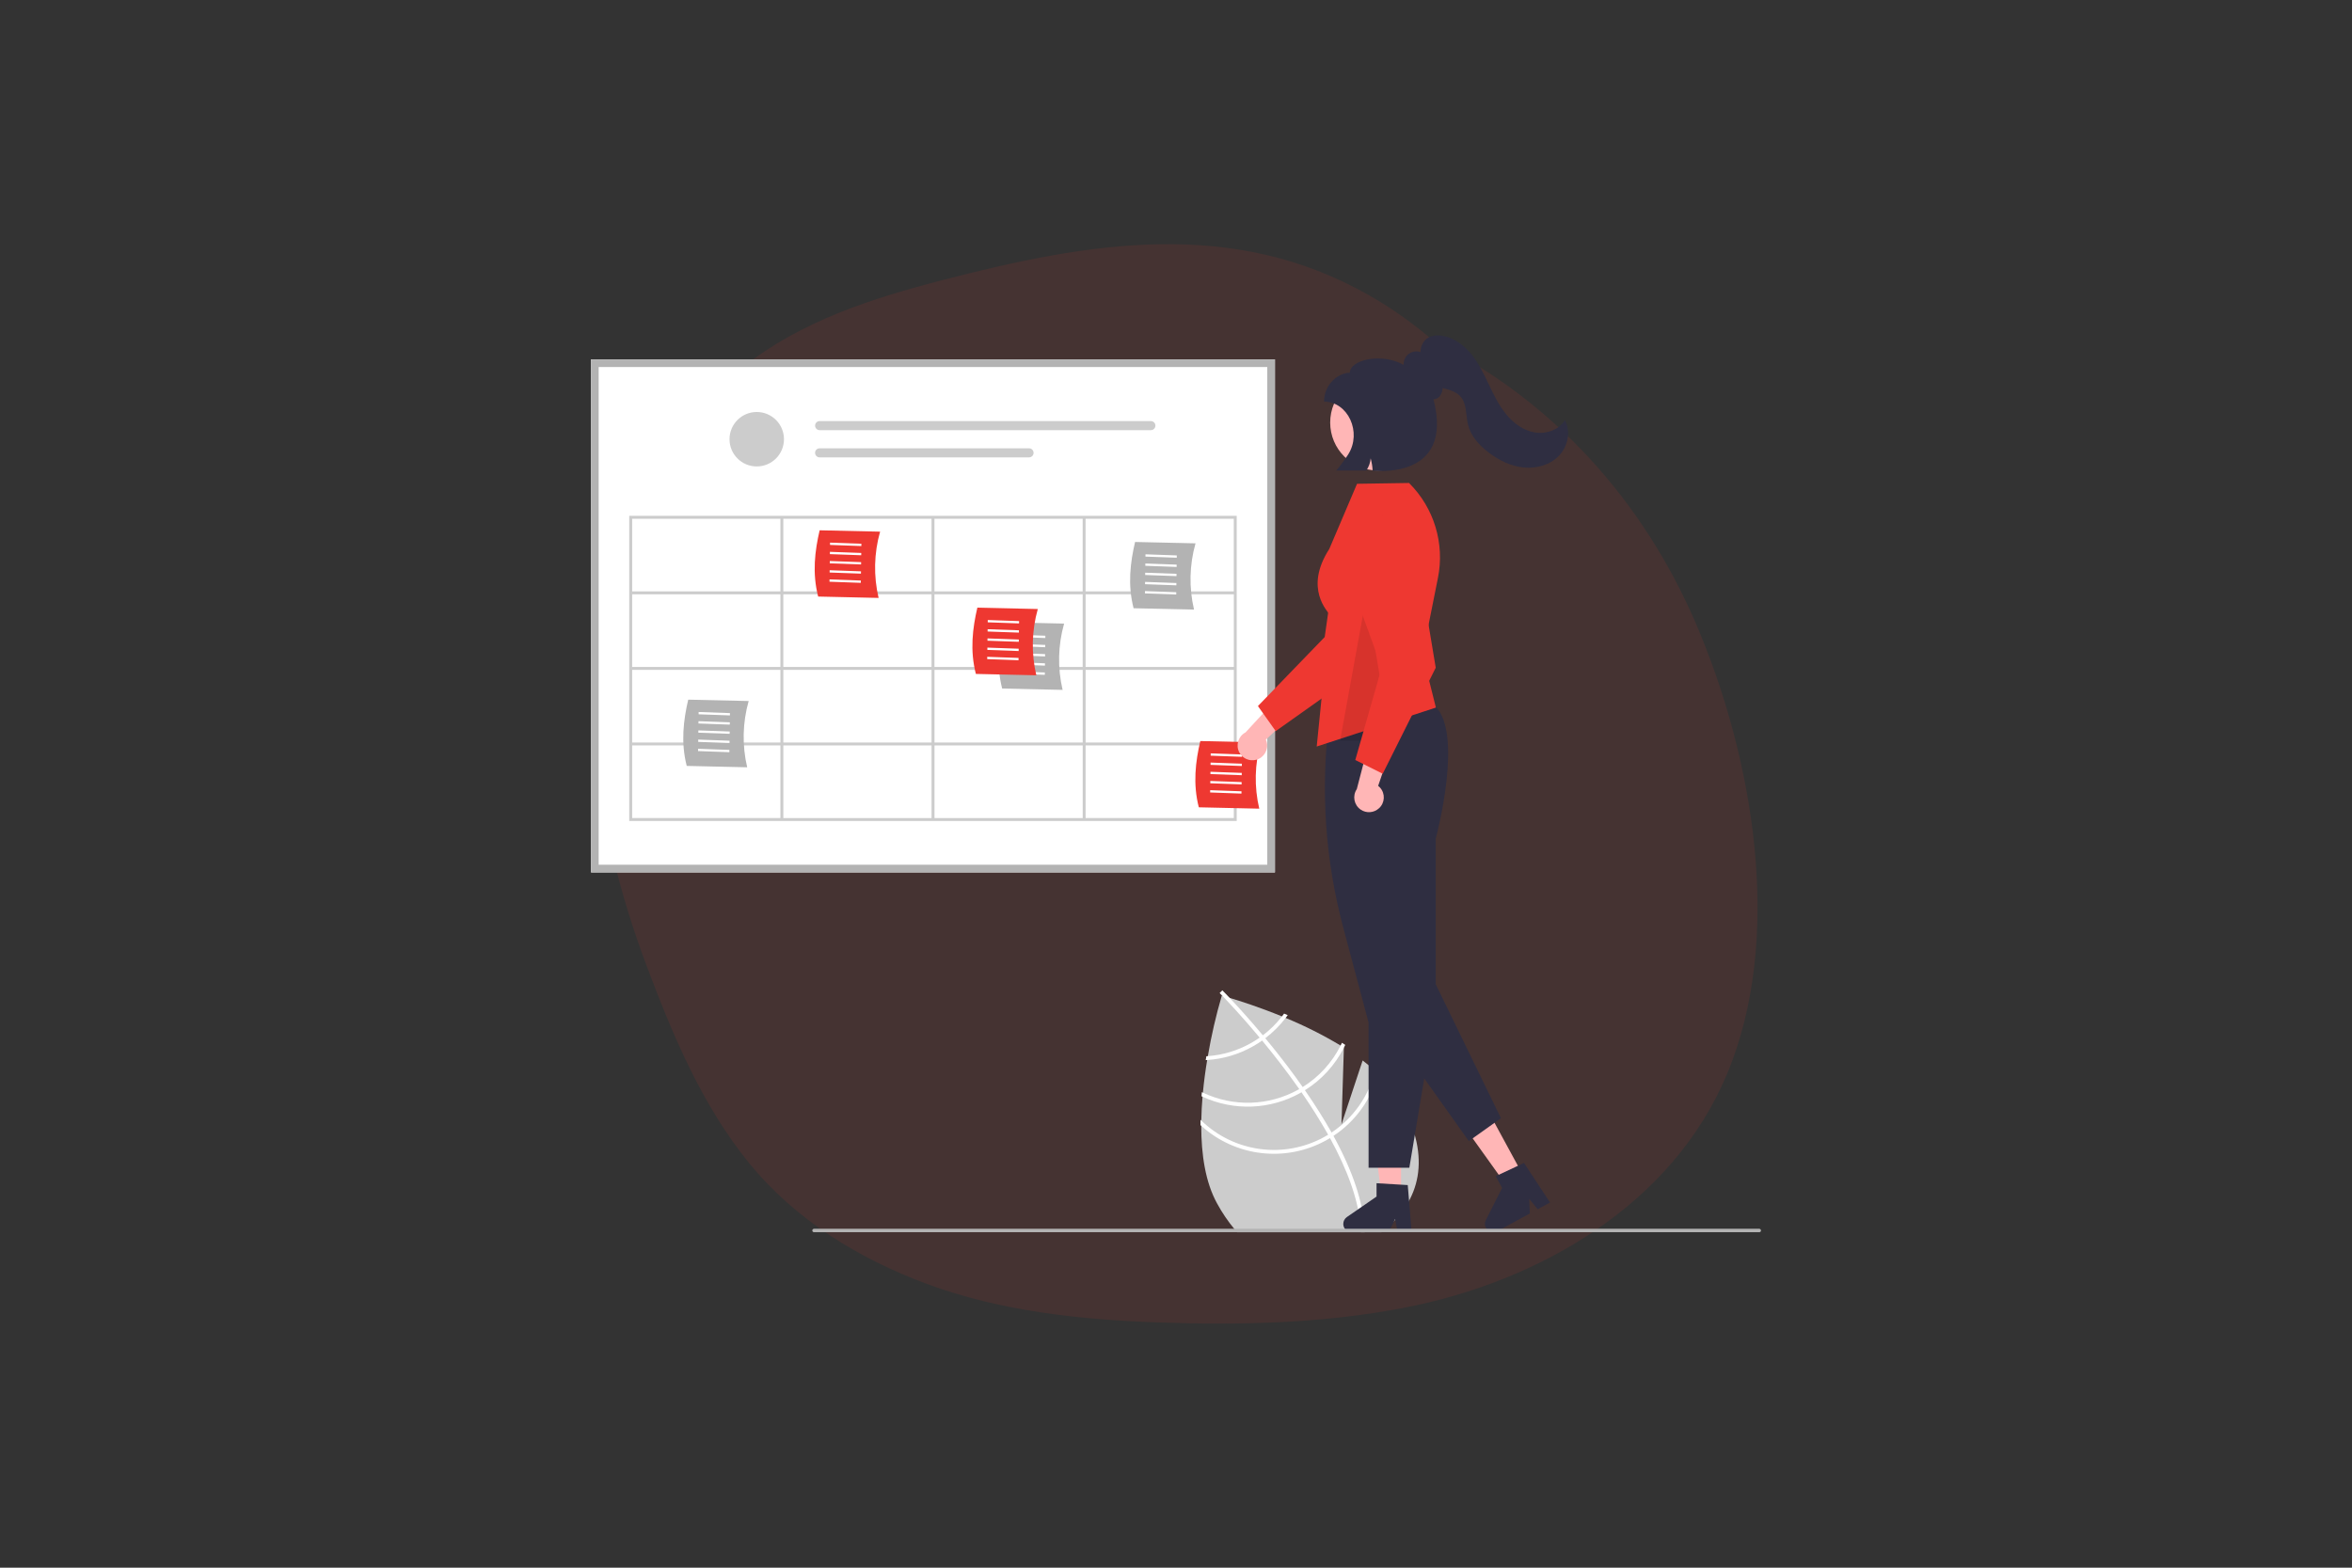 <?xml version="1.0" encoding="UTF-8"?> <svg xmlns="http://www.w3.org/2000/svg" viewBox="0 0 900 600"><rect x="0" y="0" width="900" height="600" fill="#333333" stroke="none"/><defs><style>.cls-1{opacity:.1;}.cls-1,.cls-2{fill:#ee3831;}.cls-3{fill:#fff;}.cls-4{fill:#ffb6b6;}.cls-5{fill:#b3b3b3;}.cls-6{fill:#ccc;}.cls-7{fill:#2f2e41;}.cls-8{isolation:isolate;opacity:.1;}</style></defs><g id="Layer_1"><path class="cls-1" d="M240.36,201.07c9.55-23.42,23.97-44.69,43.88-60.51,22.34-17.75,49.56-26.41,76.81-33.46,55.57-14.39,110.62-23.92,162.95,5.98,8.94,5.11,17.25,11.05,24.88,17.69,45.34,22.54,79.88,60.91,100.02,107.77,21.89,50.94,34.02,119.91,11.9,172.66-20.93,49.9-71.77,79.2-122.98,89.22-31.18,6.1-63.2,6.85-94.86,5.71-29.73-1.06-60.22-4.32-88.28-14.73-26.05-9.67-50.29-24.5-68-46.21-18.01-22.08-29.33-49.13-39.27-75.6-20.1-53.5-29.23-114.15-7.06-168.51Z"></path></g><g id="Layer_4"><g><path class="cls-6" d="M530,470.53c-.44,.37-.89,.74-1.34,1.09h-55.25c-.32-.36-.63-.72-.95-1.09-2.55-3.06-4.8-6.36-6.7-9.86-4.54-8.17-6.1-18.88-6.1-29.79,0-.67,0-1.33,.02-2,.05-3.06,.22-6.13,.47-9.14,.05-.52,.09-1.04,.14-1.56,.41-4.32,.98-8.53,1.64-12.47,.08-.5,.17-1,.25-1.49,1.33-7.81,3.11-15.54,5.34-23.15,0,0,.07,.02,.22,.06,.41,.11,1.39,.39,2.83,.81,3.96,1.18,11.4,3.55,19.98,7.07,.47,.19,.94,.39,1.42,.59,7.26,2.99,14.28,6.52,21.02,10.56,.42,.25,.83,.51,1.25,.77v.04l-.91,29.31,8.09-24.4c1.65,1.25,3.23,2.56,4.73,3.9,.41,.37,.83,.74,1.23,1.14,3.41,3.13,6.33,6.76,8.64,10.78,12.1,21.82,7.02,37.85-6.01,48.85Z"></path><path class="cls-3" d="M522.21,471.62h-1.47c0-.36-.02-.73-.05-1.09-.59-11.02-5.32-23.2-11.76-34.95-.23-.43-.46-.86-.71-1.29-3.13-5.59-6.61-11.06-10.21-16.25-.28-.4-.56-.81-.85-1.22-4.79-6.83-9.73-13.16-14.2-18.56-.31-.39-.63-.76-.95-1.14-6.62-7.94-12.09-13.73-14.28-16-.33-.34-.58-.59-.75-.77-.16-.17-.26-.27-.28-.28l.51-.51h0l.52-.53s.34,.33,.9,.91c.47,.48,1.12,1.16,1.92,2,2.78,2.94,7.37,7.95,12.68,14.29,.31,.37,.62,.75,.94,1.13,3.63,4.38,7.56,9.34,11.45,14.68,.98,1.34,1.93,2.67,2.85,3.99,.29,.4,.57,.81,.85,1.21,3.89,5.62,7.29,11.02,10.2,16.2l.73,1.3c7.41,13.51,11.4,25.48,11.91,35.78,.02,.37,.03,.73,.04,1.09Z"></path><path class="cls-3" d="M491.36,387.93c-.26,.36-.53,.72-.81,1.08-2.11,2.72-4.56,5.14-7.3,7.22-.4,.29-.81,.6-1.23,.89-1.14,.8-2.32,1.53-3.54,2.21-5.01,2.79-10.57,4.46-16.3,4.89-.18,.02-.37,.03-.56,.04-.08,.49-.16,.98-.25,1.48,.18,0,.37-.02,.55-.04,6.06-.39,11.96-2.13,17.27-5.09,1.3-.72,2.56-1.51,3.77-2.36,.41-.29,.82-.59,1.22-.9,2.93-2.23,5.55-4.84,7.78-7.76,.27-.35,.53-.71,.79-1.07-.48-.2-.94-.4-1.4-.59Z"></path><path class="cls-3" d="M513.49,399.12c-.16,.35-.33,.69-.5,1.04-3.28,6.53-8.3,12.02-14.5,15.88-.43,.27-.87,.53-1.31,.78-.13,.08-.28,.16-.41,.23-11.26,6.25-24.84,6.67-36.47,1.13-.14-.06-.27-.13-.4-.19-.05,.52-.1,1.05-.13,1.58,.13,.06,.26,.12,.4,.18,11.95,5.51,25.81,4.99,37.32-1.4,.18-.1,.36-.2,.54-.31,.45-.26,.89-.52,1.32-.79,6.36-3.97,11.51-9.6,14.9-16.29,.18-.34,.35-.69,.51-1.05-.42-.27-.84-.53-1.26-.8Z"></path><path class="cls-3" d="M526.39,408.72c-.08,.35-.16,.7-.24,1.04-2.36,9.7-8.3,18.16-16.61,23.68-.43,.29-.87,.57-1.31,.84-.47,.28-.95,.57-1.43,.84-15.37,8.51-34.49,5.97-47.11-6.25-.11-.1-.21-.2-.31-.3,0,.68,0,1.36,0,2.04,.09,.09,.19,.17,.28,.26,13.12,11.89,32.35,14.11,47.84,5.54,.49-.27,.97-.54,1.43-.84,.45-.27,.89-.54,1.32-.83,8.44-5.58,14.53-14.07,17.11-23.85,.09-.33,.17-.66,.25-1-.4-.4-.82-.79-1.24-1.18Z"></path><path class="cls-3" d="M487.86,333.89H226.15V137.54H487.86v196.35Z"></path><circle class="cls-6" cx="289.57" cy="168.1" r="10.42"></circle><path class="cls-6" d="M313.63,161.16c-.96,0-1.73,.78-1.73,1.74,0,.96,.78,1.73,1.73,1.73h126.76c.96,0,1.73-.78,1.73-1.74,0-.96-.78-1.73-1.73-1.73h-126.76Z"></path><path class="cls-6" d="M313.63,171.58c-.96,0-1.74,.77-1.74,1.73,0,.96,.77,1.74,1.73,1.74h80.14c.96,0,1.74-.77,1.74-1.73s-.77-1.74-1.73-1.74h-80.14Z"></path><path class="cls-5" d="M487.86,333.89H226.15V137.54H487.86v196.35Zm-258.78-2.93h255.85V140.47H229.08v190.49Z"></path><path class="cls-6" d="M240.78,197.42v116.79h232.45v-116.79H240.78Zm231.34,28.92h-56.72v-27.8h56.72v27.8Zm-114.55,0v-27.8h56.72v27.8h-56.72Zm56.72,1.12v27.8h-56.72v-27.8h56.72Zm-57.83-1.12h-56.72v-27.8h56.72v27.8Zm0,1.12v27.8h-56.72v-27.8h56.72Zm-57.83,27.8h-56.72v-27.8h56.72v27.8Zm0,1.12v27.8h-56.72v-27.8h56.72Zm1.12,0h56.72v27.8h-56.72v-27.8Zm56.72,28.92v27.8h-56.72v-27.8h56.72Zm1.12,0h56.72v27.8h-56.72v-27.8Zm0-1.12v-27.8h56.72v27.8h-56.72Zm57.83-27.8h56.72v27.8h-56.72v-27.8Zm0-1.12v-27.8h56.72v27.8h-56.72Zm-116.79-56.72v27.8h-56.72v-27.8h56.72Zm-56.72,86.75h56.72v27.8h-56.72v-27.8Zm173.5,27.8v-27.8h56.72v27.8h-56.72Z"></path><path class="cls-2" d="M336.2,228.84l-23.13-.52c-2.31-8.96-1.27-17.5,.57-25.36l23.13,.52c-2.34,8.27-2.54,16.99-.57,25.36Z"></path><polygon class="cls-3" points="317.61 208.56 317.62 207.68 329.61 208.11 329.59 208.99 317.61 208.56"></polygon><polygon class="cls-3" points="317.56 212.08 317.57 211.2 329.56 211.63 329.54 212.51 317.56 212.08"></polygon><polygon class="cls-3" points="317.51 215.6 317.52 214.72 329.51 215.15 329.49 216.03 317.51 215.6"></polygon><polygon class="cls-3" points="317.46 219.12 317.47 218.24 329.46 218.67 329.44 219.55 317.46 219.12"></polygon><polygon class="cls-3" points="317.41 222.64 317.42 221.76 329.41 222.19 329.39 223.07 317.41 222.64"></polygon><path class="cls-5" d="M285.91,293.66l-23.13-.52c-2.31-8.96-1.27-17.5,.57-25.36l23.13,.52c-2.34,8.27-2.54,16.99-.57,25.36Z"></path><polygon class="cls-3" points="267.32 273.38 267.33 272.5 279.32 272.93 279.3 273.81 267.32 273.38"></polygon><polygon class="cls-3" points="267.27 276.9 267.28 276.02 279.27 276.45 279.25 277.33 267.27 276.9"></polygon><polygon class="cls-3" points="267.22 280.42 267.23 279.54 279.22 279.97 279.2 280.85 267.22 280.42"></polygon><polygon class="cls-3" points="267.17 283.94 267.18 283.06 279.17 283.49 279.15 284.37 267.17 283.94"></polygon><polygon class="cls-3" points="267.12 287.46 267.13 286.58 279.11 287.01 279.1 287.89 267.12 287.46"></polygon><path class="cls-5" d="M406.61,264.04l-23.13-.52c-2.31-8.96-1.27-17.5,.57-25.36l23.13,.52c-2.34,8.27-2.54,16.99-.57,25.36Z"></path><polygon class="cls-3" points="388.02 243.76 388.03 242.88 400.01 243.31 400 244.19 388.02 243.76"></polygon><polygon class="cls-3" points="387.97 247.28 387.98 246.4 399.96 246.83 399.95 247.71 387.97 247.28"></polygon><polygon class="cls-3" points="387.92 250.8 387.93 249.92 399.91 250.35 399.9 251.23 387.92 250.8"></polygon><polygon class="cls-3" points="387.87 254.32 387.88 253.44 399.86 253.87 399.85 254.75 387.87 254.32"></polygon><polygon class="cls-3" points="387.82 257.84 387.83 256.96 399.81 257.39 399.8 258.27 387.82 257.84"></polygon><path class="cls-2" d="M396.55,258.45l-23.13-.52c-2.31-8.96-1.27-17.5,.57-25.36l23.13,.52c-2.34,8.27-2.54,16.99-.57,25.36Z"></path><polygon class="cls-3" points="377.96 238.18 377.97 237.3 389.96 237.72 389.94 238.6 377.96 238.18"></polygon><polygon class="cls-3" points="377.91 241.7 377.92 240.82 389.9 241.24 389.89 242.12 377.91 241.7"></polygon><polygon class="cls-3" points="377.86 245.22 377.87 244.34 389.85 244.76 389.84 245.64 377.86 245.22"></polygon><polygon class="cls-3" points="377.81 248.74 377.82 247.86 389.8 248.28 389.79 249.17 377.81 248.74"></polygon><polygon class="cls-3" points="377.76 252.26 377.77 251.38 389.75 251.81 389.74 252.69 377.76 252.26"></polygon><path class="cls-2" d="M481.86,309.5l-23.13-.52c-2.31-8.96-1.27-17.5,.57-25.36l23.13,.52c-2.34,8.27-2.54,16.99-.57,25.36Z"></path><polygon class="cls-3" points="463.27 289.22 463.28 288.34 475.26 288.77 475.25 289.65 463.27 289.22"></polygon><polygon class="cls-3" points="463.22 292.74 463.23 291.86 475.21 292.29 475.2 293.17 463.22 292.74"></polygon><polygon class="cls-3" points="463.17 296.26 463.18 295.38 475.16 295.81 475.15 296.69 463.17 296.26"></polygon><polygon class="cls-3" points="463.12 299.78 463.13 298.9 475.11 299.33 475.1 300.21 463.12 299.78"></polygon><polygon class="cls-3" points="463.07 303.3 463.08 302.42 475.06 302.85 475.05 303.73 463.07 303.3"></polygon><path class="cls-5" d="M456.9,233.31l-23.13-.52c-2.31-8.96-1.27-17.5,.57-25.36l23.13,.52c-2.34,8.27-2.54,16.99-.57,25.36Z"></path><polygon class="cls-3" points="438.31 213.03 438.32 212.15 450.3 212.58 450.29 213.46 438.31 213.03"></polygon><polygon class="cls-3" points="438.26 216.55 438.27 215.67 450.25 216.1 450.24 216.98 438.26 216.55"></polygon><polygon class="cls-3" points="438.21 220.07 438.22 219.19 450.2 219.62 450.19 220.5 438.21 220.07"></polygon><polygon class="cls-3" points="438.16 223.59 438.17 222.71 450.15 223.14 450.14 224.02 438.16 223.59"></polygon><polygon class="cls-3" points="438.11 227.11 438.12 226.23 450.1 226.66 450.09 227.54 438.11 227.11"></polygon><path class="cls-4" d="M480.61,290.81c3.01-.74,4.85-3.79,4.11-6.8-.08-.32-.19-.63-.32-.94l14.58-13.64-10.09-2.42-12.3,13.32c-2.76,1.45-3.82,4.87-2.37,7.63,1.22,2.31,3.86,3.49,6.39,2.85h0Z"></path><path class="cls-2" d="M488.15,279.82l-6.8-9.59,25.55-26.42,5.93-41.65c1.1-7.75,8.28-13.13,16.02-12.03,.86,.12,1.7,.32,2.53,.6h0c7.41,2.51,11.39,10.54,8.9,17.95l-15.13,44.9-36.99,26.24Z"></path><polygon class="cls-4" points="536.11 457.29 528.56 457.29 524.97 428.16 536.12 428.16 536.11 457.29"></polygon><path class="cls-7" d="M540.18,471.62h-5.36l-.96-5.06-2.45,5.06h-14.21c-1.76,0-3.19-1.43-3.19-3.19,0-1.05,.52-2.03,1.38-2.63l11.35-7.84v-5.11l11.94,.71,1.5,18.06Z"></path><polygon class="cls-4" points="582.69 449.6 576.06 453.21 558.99 429.35 568.78 424.02 582.69 449.6"></polygon><path class="cls-7" d="M593.11,460.25l-4.71,2.56-3.26-3.99,.27,5.61-12.48,6.79c-1.55,.84-3.49,.27-4.33-1.28-.5-.92-.52-2.03-.04-2.97l6.22-12.31-2.44-4.49,10.82-5.08,9.95,15.14Z"></path><path class="cls-7" d="M539.29,446.92h-15.6v-55.56l-9.66-36.22c-6.93-25.91-8.78-52.91-5.43-79.52v-.11l.1-.07c.25-.21,24.97-20.65,40.61-5.01,10.54,10.54,.64,48.44,.08,50.52v65.34l-10.1,60.63Z"></path><path class="cls-2" d="M503.85,285.71l5.03-50.29c-.65-1.37-10.06-10.06-.22-25.33l10.62-24.93,19.89-.31,.08,.08c9.5,9.48,13.63,23.1,10.98,36.26l-5.86,29.31,5.08,20.31-45.6,14.9Z"></path><polygon class="cls-7" points="529.99 391.64 562.04 436.73 574.34 427.98 547.57 372.97 529.99 391.64"></polygon><circle class="cls-4" cx="527.37" cy="161.72" r="18.37"></circle><polygon class="cls-8" points="522.85 228.15 527.88 258.33 522.85 283.47 512.8 283.47 517.37 258.33 522.85 228.15"></polygon><path class="cls-4" d="M527.65,309.38c2.31-2.07,2.5-5.63,.43-7.94-.22-.25-.46-.47-.72-.68l6.44-18.9-10.04,2.61-4.58,17.55c-1.75,2.58-1.08,6.09,1.5,7.85,2.16,1.47,5.04,1.26,6.97-.5Z"></path><path class="cls-2" d="M529.12,296.14l-10.52-5.26,10.1-35.34-14.38-39.54c-2.67-7.35,1.12-15.48,8.47-18.16,.82-.3,1.66-.52,2.51-.66h0c7.72-1.28,15.01,3.93,16.3,11.64l7.79,46.74-20.28,40.56Z"></path><path class="cls-5" d="M673.85,470.95c0,.37-.29,.66-.66,.66H311.49c-.37,0-.66-.3-.66-.66s.3-.66,.66-.66h361.69c.37,0,.66,.3,.66,.66Z"></path><path class="cls-7" d="M598.8,160.82c-2.32,3.76-7.23,5.42-11.58,4.67-4.35-.75-8.14-3.56-10.93-6.99-2.79-3.42-4.73-7.45-6.63-11.44-1.9-3.99-3.83-8.02-6.61-11.45-2.78-3.43-6.54-6.27-10.89-7.05-2.37-.43-5.05-.15-6.77,1.53-1.19,1.25-1.84,2.93-1.81,4.66-2.53-.89-5.31,.44-6.2,2.97-.21,.59-.3,1.22-.27,1.85-.06,0-.13,0-.19,0-8.1-4.61-20.39-1.93-20.39,3.1-4.44,0-9.88,4.39-9.88,11.05h0c9.19,0,14.6,11.78,9.23,20.22-1.39,2.15-2.91,4.21-4.57,6.16h11.49c.96-1.38,1.55-3,1.69-4.68,.42,1.53,.67,3.1,.75,4.68,0,0,31.4,4.05,23.29-27.25,.54-.03,1.06-.18,1.52-.46,1.22-.74,1.89-2.3,2.01-3.88,.3,.08,.6,.16,.91,.24,2.16,.58,4.4,1.34,5.89,3.01,2.51,2.83,1.98,7.13,2.89,10.8,1.1,4.43,4.38,8.01,8.03,10.74,3.92,2.94,8.49,5.18,13.37,5.64,4.88,.46,10.07-1.02,13.45-4.57,3.38-3.55,4.56-9.26,2.21-13.57Z"></path></g></g></svg> 